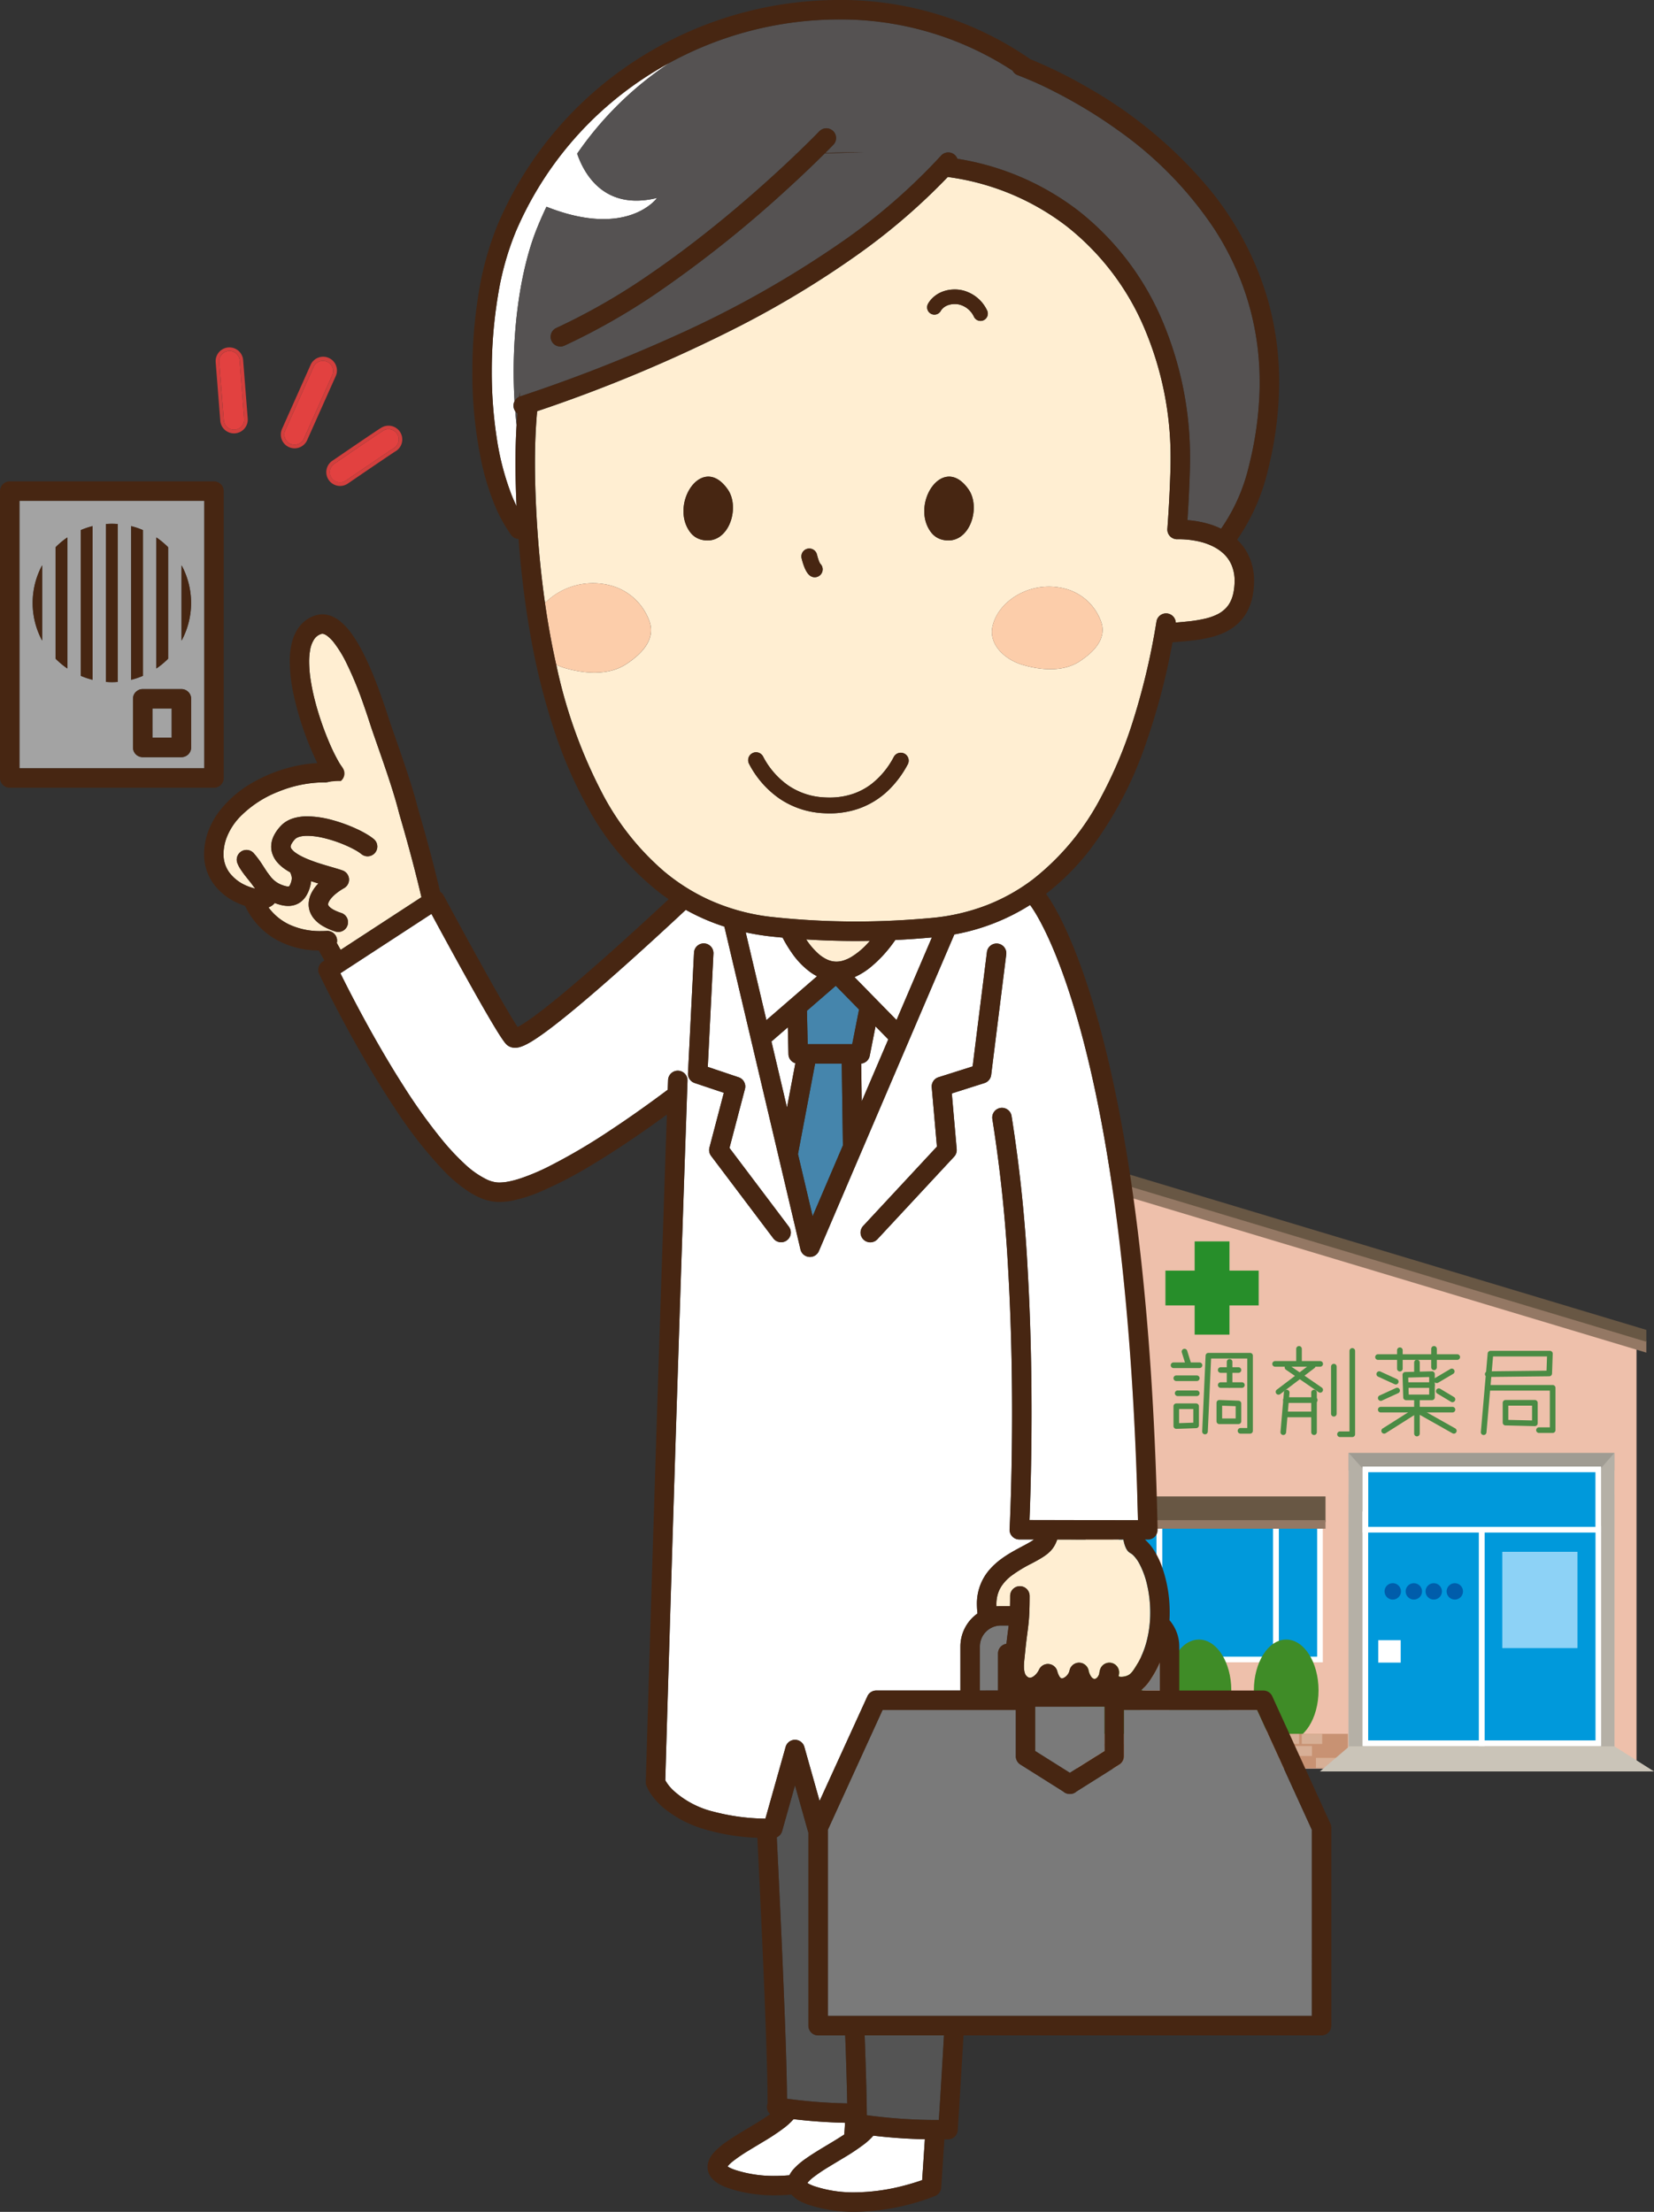 <svg xmlns="http://www.w3.org/2000/svg" width="342.114" height="457.583"><rect width="100%" height="100%" fill="#333333" stroke="none"/><g data-name="グループ 42" transform="translate(222.323 239.719)"><path data-name="パス 117" d="M116.176 126.172H2.225V2.848l113.951 35.405z" fill="#eec0ab"/><path data-name="長方形 4" fill="#0099db" stroke="#fff" stroke-miterlimit="10" stroke-width="1.17" d="M17.464 75.595h24.149v27.996H17.464z"/><path data-name="長方形 5" fill="#0099db" stroke="#fff" stroke-miterlimit="10" stroke-width="1.17" d="M41.613 75.595H50.7v27.996h-9.087z"/><path data-name="長方形 6" fill="#0099db" stroke="#fff" stroke-miterlimit="10" stroke-width="1.17" d="M8.513 75.595h8.95v27.996h-8.95z"/><path data-name="長方形 7" fill="#cac4b8" d="M56.621 69.378h54.984v56.689H56.621z"/><path data-name="長方形 8" fill="#a09c93" d="M56.621 60.85h54.984v3.616H56.621z"/><path data-name="パス 118" d="M56.621 60.851l3.07 3.411v59.486l-3.07 2.387z" fill="#b5b0a6"/><path data-name="パス 119" d="M111.605 60.851l-3 3.411v59.486l3 2.319z" fill="#b5b0a6"/><path data-name="パス 120" d="M.448 4.709l117.76 35.4v-2.456L.448 2.248z" fill="#947864"/><path data-name="パス 121" d="M.448 2.456l117.76 35.405v-2.456L.448 0z" fill="#685744"/><path data-name="パス 122" d="M38.022 23.141h-6.043v-6.043h-7.2v6.043h-6.043v7.2h6.043v6.043h7.2v-6.043h6.043z" fill="#278e2a"/><g data-name="グループ 40" fill="#4a8b44"><path data-name="パス 123" d="M23.384 42.736a.582.582 0 01-.553-.406l-.705-2.261a.58.58 0 011.108-.346l.705 2.261a.579.579 0 01-.38.726.559.559 0 01-.175.026z"/><path data-name="パス 124" d="M25.788 43.301h-5.375a.58.58 0 110-1.16h5.371a.58.58 0 010 1.16z"/><path data-name="パス 125" d="M25.221 45.988h-4.239a.58.58 0 110-1.16h4.239a.58.58 0 110 1.16z"/><path data-name="パス 126" d="M25.22 49.095h-3.956a.58.58 0 110-1.16h3.956a.58.58 0 110 1.16z"/><path data-name="パス 127" d="M20.982 55.877a.58.58 0 01-.58-.58v-4.1a.58.58 0 01.58-.58h4.1a.58.58 0 01.58.58v3.956a.58.58 0 01-.559.58 427.5 427.5 0 01-4.121.144zm.58-4.1v2.922c.7-.023 1.91-.066 2.939-.1v-2.817z"/><path data-name="パス 128" d="M26.917 57.007h-.026a.581.581 0 01-.553-.606l.707-15.683a.578.578 0 01.578-.553h8.62a.579.579 0 01.58.58v15.541a.581.581 0 01-.58.582h-1.979a.581.581 0 010-1.162h1.4V41.324H28.18l-.681 15.129a.581.581 0 01-.582.554z"/><path data-name="パス 129" d="M33.841 44.291h-3.674a.58.58 0 110-1.16h3.674a.58.58 0 010 1.16z"/><path data-name="パス 130" d="M32.006 47.4a.58.58 0 01-.58-.58v-4.8a.58.58 0 111.16 0v4.8a.58.58 0 01-.58.58z"/><path data-name="パス 131" d="M34.551 47.4H30.17a.58.58 0 110-1.16h4.381a.58.58 0 010 1.16z"/><path data-name="パス 132" d="M33.84 54.892h-3.956a.579.579 0 01-.58-.58v-3.82a.579.579 0 01.58-.58c.144 0 3.339.116 3.977.14a.58.58 0 01.559.58v3.674a.579.579 0 01-.58.586zm-3.376-1.16h2.8v-2.54c-.741-.028-2.041-.075-2.8-.1z"/><path data-name="パス 133" d="M46.366 42.737a.578.578 0 01-.58-.58v-2.826a.58.58 0 111.16 0v2.826a.58.58 0 01-.58.58z"/><path data-name="パス 134" d="M50.745 43.019H41.42a.58.58 0 010-1.16h9.325a.58.58 0 010 1.16z"/><path data-name="パス 135" d="M42.127 48.812a.58.58 0 01-.352-1.042l7.065-5.369a.58.58 0 11.7.924l-7.065 5.369a.57.57 0 01-.348.118z"/><path data-name="パス 136" d="M50.745 48.39a.571.571 0 01-.327-.1l-6.783-4.662a.581.581 0 01.656-.958l6.783 4.664a.581.581 0 01-.329 1.059z"/><path data-name="パス 137" d="M43.117 57.149h-.051a.583.583 0 01-.53-.629l.707-8.2a.58.58 0 011.156.1l-.707 8.2a.579.579 0 01-.575.529z"/><path data-name="パス 138" d="M49.474 57.15a.58.58 0 01-.58-.58v-8.2a.58.58 0 011.16 0v8.2a.579.579 0 01-.58.58z"/><path data-name="パス 139" d="M49.191 53.476h-5.509a.581.581 0 010-1.162h5.509a.581.581 0 010 1.162z"/><path data-name="パス 140" d="M49.616 50.509H43.66a.581.581 0 010-1.162h5.956a.581.581 0 010 1.162z"/><path data-name="パス 141" d="M53.572 53.335a.58.58 0 01-.58-.582v-9.75a.58.58 0 111.16 0v9.75a.581.581 0 01-.58.582z"/><path data-name="パス 142" d="M57.386 57.574h-2.542a.581.581 0 010-1.162h1.962V39.754a.58.58 0 011.16 0v17.24a.58.58 0 01-.58.58z"/><path data-name="パス 143" d="M79.095 41.607H62.704a.58.58 0 110-1.16h16.391a.58.58 0 110 1.16z"/><path data-name="パス 144" d="M67.228 44.009a.581.581 0 01-.58-.58v-3.816a.58.58 0 111.16 0v3.816a.581.581 0 01-.58.58z"/><path data-name="パス 145" d="M74.293 43.726a.581.581 0 01-.582-.58V39.33a.581.581 0 011.162 0v3.816a.581.581 0 01-.58.58z"/><path data-name="パス 146" d="M70.761 44.997a.581.581 0 01-.582-.58v-2.262a.581.581 0 011.162 0v2.262a.58.58 0 01-.58.58z"/><path data-name="パス 147" d="M73.868 49.944h-5.369a.581.581 0 01-.58-.563l-.142-4.664a.581.581 0 01.565-.6l5.511-.142a.544.544 0 01.421.165.582.582 0 01.174.415v4.806a.58.58 0 01-.58.583zm-4.806-1.16h4.226v-3.629l-4.332.11z"/><path data-name="パス 148" d="M73.868 47.4h-5.369a.58.58 0 010-1.16h5.369a.58.58 0 110 1.16z"/><path data-name="パス 149" d="M66.38 46.693a.571.571 0 01-.241-.052l-3.392-1.554a.58.58 0 11.483-1.053l3.391 1.552a.58.58 0 01-.241 1.107z"/><path data-name="パス 150" d="M63.271 50.085a.58.58 0 01-.241-1.108l3.392-1.554a.58.58 0 01.482 1.055l-3.391 1.554a.578.578 0 01-.242.053z"/><path data-name="パス 151" d="M74.858 46.411a.58.58 0 01-.3-1.079l3.109-1.837a.58.58 0 11.589 1l-3.109 1.837a.573.573 0 01-.289.079z"/><path data-name="パス 152" d="M78.106 50.367a.57.57 0 01-.3-.083l-2.827-1.695a.583.583 0 11.6-1l2.825 1.695a.58.58 0 01-.3 1.078z"/><path data-name="パス 153" d="M78.107 52.486H63.271a.58.58 0 010-1.16h14.836a.58.58 0 110 1.16z"/><path data-name="パス 154" d="M70.761 57.431a.581.581 0 01-.582-.58v-7.348a.581.581 0 011.162 0v7.348a.58.58 0 01-.58.58z"/><path data-name="パス 155" d="M63.978 56.867a.58.58 0 01-.311-1.07l6.923-4.381a.58.58 0 01.621.98l-6.923 4.379a.574.574 0 01-.31.092z"/><path data-name="パス 156" d="M78.389 56.867a.581.581 0 01-.284-.075l-7.771-4.381a.58.58 0 01.569-1.01l7.771 4.379a.581.581 0 01-.284 1.087z"/><path data-name="パス 157" d="M84.557 57.15h-.05a.58.58 0 01-.528-.629l1-11.561a.572.572 0 01-.159-.393.578.578 0 01.234-.473l.333-3.824a.58.58 0 01.578-.529h12.3a.579.579 0 01.578.6l-.14 4.1a.579.579 0 01-.573.561l-11.995.133-1 11.49a.581.581 0 01-.578.525zm1.944-16.25l-.266 3.07 11.327-.125.1-2.944z"/><path data-name="パス 158" d="M98.828 56.727h-2.826a.581.581 0 010-1.162h2.245v-7.6H85.405a.58.58 0 010-1.16h13.424a.579.579 0 01.58.58v8.76a.581.581 0 01-.581.582z"/><path data-name="パス 159" d="M95.154 55.313h-.013s-5.868-.14-6.065-.142a.581.581 0 01-.578-.58v-4.1a.579.579 0 01.58-.58h6.076a.579.579 0 01.58.58v4.239a.581.581 0 01-.58.58zm-5.5-1.289c1.152.024 3.711.086 4.916.114v-3.064h-4.916z"/></g><path data-name="長方形 9" fill="#0099db" stroke="#fff" stroke-miterlimit="10" stroke-width="1.17" d="M60.086 73.549h24.095v47.37H60.086z"/><path data-name="長方形 10" fill="#0099db" stroke="#fff" stroke-miterlimit="10" stroke-width="1.17" d="M84.181 76.55h24.095v44.368H84.181z"/><path data-name="長方形 11" fill="#0099db" stroke="#fff" stroke-miterlimit="10" stroke-width="1.17" d="M60.1 64.261h48.162v12.484H60.1z"/><path data-name="長方形 12" fill="#685744" d="M7.231 69.855h44.615v5.321H7.231z"/><path data-name="長方形 13" fill="#947864" d="M7.231 74.767h44.615v1.774H7.231z"/><path data-name="パス 160" d="M67.452 89.502a1.695 1.695 0 11-1.695-1.695 1.694 1.694 0 011.695 1.695z" fill="#005dab"/><circle data-name="楕円形 8" cx="1.695" cy="1.695" r="1.695" transform="translate(68.421 87.807)" fill="#005dab"/><circle data-name="楕円形 9" cx="1.695" cy="1.695" r="1.695" transform="translate(72.538 87.807)" fill="#005dab"/><circle data-name="楕円形 10" cx="1.695" cy="1.695" r="1.695" transform="translate(76.896 87.807)" fill="#005dab"/><path data-name="長方形 14" fill="#8dd2f6" d="M88.41 81.316h15.554v19.92H88.41z"/><path data-name="長方形 15" fill="#fff" d="M62.761 99.598H67.4v4.639h-4.639z"/><ellipse data-name="楕円形 11" cx="6.688" cy="10.502" rx="6.688" ry="10.502" transform="translate(.68 99.465)" fill="#3f8c27"/><ellipse data-name="楕円形 12" cx="6.688" cy="10.502" rx="6.688" ry="10.502" transform="translate(18.982 99.465)" fill="#3f8c27"/><ellipse data-name="楕円形 13" cx="6.688" cy="10.502" rx="6.688" ry="10.502" transform="translate(37.027 99.465)" fill="#3f8c27"/><g data-name="グループ 41"><path data-name="長方形 16" fill="#c89273" d="M0 118.972h56.484v7.095H0z"/><path data-name="長方形 17" fill="#d7af96" d="M4.775 119.002h4.23v2.064h-4.23z"/><path data-name="長方形 18" fill="#d7af96" d="M42.159 119.002h4.229v2.064h-4.229z"/><path data-name="長方形 19" fill="#d7af96" d="M46.934 119.002h4.23v2.064h-4.23z"/><path data-name="長方形 20" fill="#d7af96" d="M9.414 119.002h4.229v2.064H9.414z"/><path data-name="長方形 21" fill="#d7af96" d="M32.881 119.002h4.23v2.064h-4.23z"/><path data-name="長方形 22" fill="#d7af96" d="M23.194 119.002h4.23v2.064h-4.23z"/><path data-name="長方形 23" fill="#d7af96" d="M2.251 121.491H6.48v2.064H2.251z"/><path data-name="長方形 24" fill="#d7af96" d="M4.98 123.947h4.23v2.064H4.98z"/><path data-name="長方形 25" fill="#d7af96" d="M13.985 123.947h4.23v2.064h-4.23z"/><path data-name="長方形 26" fill="#d7af96" d="M23.535 123.947h4.229v2.064h-4.229z"/><path data-name="長方形 27" fill="#d7af96" d="M49.867 123.947h4.23v2.064h-4.23z"/><path data-name="長方形 28" fill="#d7af96" d="M38.27 123.947h4.229v2.064H38.27z"/><path data-name="長方形 29" fill="#d7af96" d="M11.665 121.491h4.229v2.064h-4.229z"/><path data-name="長方形 30" fill="#d7af96" d="M20.943 121.491h4.23v2.064h-4.23z"/><path data-name="長方形 31" fill="#d7af96" d="M25.718 121.491h4.23v2.064h-4.23z"/><path data-name="長方形 32" fill="#d7af96" d="M35.405 121.491h4.229v2.064h-4.229z"/><path data-name="長方形 33" fill="#d7af96" d="M44.819 121.491h4.229v2.064h-4.229z"/></g><path data-name="パス 161" d="M119.791 126.749h-69.1l6.071-5.185h54.847z" fill="#cac4b8"/></g><g data-name="グループ 43"><path data-name="パス 163" d="M64.982 132.25a5.856 5.856 0 00-.859 2.355 13.662 13.662 0 00-.178 2.3 26.04 26.04 0 00.342 3.964c.221 1.409.541 2.879.924 4.348a61.971 61.971 0 002.836 8.275 38.535 38.535 0 001.944 4 10.8 10.8 0 00.821 1.261 3.736 3.736 0 01-3.42 3.1q-.227-.006-.454-.006a25.573 25.573 0 00-9.269 1.886 22.753 22.753 0 00-7.926 5.137 12.936 12.936 0 00-2.958 4.652 10.028 10.028 0 00-.554 2.972v.234a6.417 6.417 0 00.344 2.116 6.345 6.345 0 00.947 1.768 8.582 8.582 0 003.4 2.589 11 11 0 001.863.623 19.76 19.76 0 01-.728-.969l-.1-.129c-.331-.419-.683-.855-1.027-1.293a19.744 19.744 0 01-1.276-1.773 6.459 6.459 0 01-.565-1.126 2.013 2.013 0 013.391-2.033 20.575 20.575 0 011.884 2.542c.34.526.651 1.01.954 1.45.163.209.325.424.484.638.06.08.118.163.176.243a6.5 6.5 0 00.739.76 5.2 5.2 0 001.618.947 6.226 6.226 0 00.788.243 2.166 2.166 0 00.483.064.47.47 0 00.161-.017c.006-.006 0 .007.039-.034a1.062 1.062 0 00.129-.18 3.207 3.207 0 00.266-.628 2.738 2.738 0 00.15-.842 2.161 2.161 0 00-.071-.529 4 4 0 00-.23-.632l-.034-.069a12.587 12.587 0 01-1.2-.754 8.155 8.155 0 01-1.411-1.259 5.31 5.31 0 01-1.122-1.99 4.608 4.608 0 01-.189-1.3 5.181 5.181 0 01.544-2.256 8.262 8.262 0 011.455-2.048 5.415 5.415 0 011.214-.967 6.513 6.513 0 011.369-.6 9.813 9.813 0 012.909-.4 20.415 20.415 0 015.2.782 31.651 31.651 0 014.836 1.751 21.978 21.978 0 012.567 1.362 10.5 10.5 0 011.139.814 2.012 2.012 0 01-2.58 3.088 8.713 8.713 0 00-1.208-.8 21.185 21.185 0 00-1.955-.969 27.094 27.094 0 00-4.9-1.622 14.942 14.942 0 00-3.1-.383 6.7 6.7 0 00-1.362.125 2.967 2.967 0 00-.875.316 1.452 1.452 0 00-.32.251 4.371 4.371 0 00-.767 1.048 1.176 1.176 0 00-.144.5.638.638 0 00.03.183 1.1 1.1 0 00.131.256 3.437 3.437 0 00.834.808 8.992 8.992 0 00.984.614 16.742 16.742 0 001.674.778 34.13 34.13 0 002.529.9c1.137.361 2.241.668 3.165.943.531.157 1 .3 1.422.458a2.013 2.013 0 01.29 3.635 12.334 12.334 0 00-1.631 1.1 7.225 7.225 0 00-1.139 1.123 3.426 3.426 0 00-.4.63 1.192 1.192 0 00-.139.5.488.488 0 00.06.232 1.6 1.6 0 00.417.466 4.386 4.386 0 00.692.452 9.641 9.641 0 001.558.646 2.011 2.011 0 01-1.246 3.825 12.92 12.92 0 01-2.464-1.064 7.168 7.168 0 01-1.82-1.444 5.038 5.038 0 01-.812-1.239 4.472 4.472 0 01-.41-1.875 5.176 5.176 0 01.528-2.22 7.788 7.788 0 011.229-1.816c.082-.092.17-.183.256-.273a60.772 60.772 0 01-1.509-.481 7.028 7.028 0 01-.309 1.476 6.819 6.819 0 01-.73 1.6 4.576 4.576 0 01-1.19 1.278 4.091 4.091 0 01-1.044.537 4.5 4.5 0 01-1.463.236 6.352 6.352 0 01-1.367-.163 10.58 10.58 0 01-1.309-.4l-.1-.039a3.027 3.027 0 01-.322.333 3.275 3.275 0 01-.668.443c-.1.05-.206.094-.311.133a11.854 11.854 0 001.235 1.418 11.435 11.435 0 003.051 2.123 15.073 15.073 0 006.607 1.36c.38 0 .771-.011 1.177-.034a2.012 2.012 0 012.06 2.492c.252.453.52.93.8 1.425l16.708-10.894a310.073 310.073 0 00-3.279-12.672c-.466-1.661-.846-2.965-1.109-3.883a51.23 51.23 0 01-.339-1.219c-.621-2.439-1.556-5.389-2.548-8.334s-2.041-5.894-2.9-8.376q-.135-.393-.322-.967l-.43-1.319c-.324-.986-.722-2.17-1.18-3.46a74.393 74.393 0 00-3.384-8.165A24.466 24.466 0 0069 132.851a7.218 7.218 0 00-1.4-1.364 2.58 2.58 0 00-.552-.3 1.052 1.052 0 00-.378-.077.788.788 0 00-.262.045 2.8 2.8 0 00-.814.427 2.84 2.84 0 00-.612.668z" fill="#ffeed2"/><path data-name="パス 164" d="M160.236 450.144c1.031 0 2.048-.051 3.042-.136l.015-.034a6.145 6.145 0 01.926-1.317 15.212 15.212 0 012.525-2.14c.64-.451 1.322-.9 2.03-1.338.941-.589 1.921-1.173 2.883-1.751a85.624 85.624 0 002.976-1.854q.076-1.136.157-2.424a111.282 111.282 0 01-10.659-.748c-.028.034-.054.069-.084.1a13.017 13.017 0 01-1.727 1.6 44.308 44.308 0 01-4.329 2.892c-1.025.623-2.06 1.236-3.028 1.831a33.979 33.979 0 00-3.311 2.237 7.228 7.228 0 00-1.062 1l-.1.124a3.725 3.725 0 00.462.269 9.045 9.045 0 001.167.469 25.744 25.744 0 008.117 1.22z" fill="#fff"/><path data-name="パス 165" d="M162.788 434.175a106.761 106.761 0 0012.453.963c-.036-2.007-.1-4.375-.178-7.035a1026.96 1026.96 0 00-.241-7.026h-5.6a2.011 2.011 0 01-2.012-2.013v-39.962a2.11 2.11 0 01-.092-.247l-2.677-9.5-2.666 9.46a2.007 2.007 0 01-1.105 1.278c.8 16.3 1.521 32.334 1.88 43.584.138 4.264.221 7.84.238 10.498z" fill="#545454"/><path data-name="パス 166" d="M180.555 441.921a12.974 12.974 0 01-1.727 1.6 44.253 44.253 0 01-4.329 2.894c-1.025.623-2.06 1.235-3.029 1.831a33.935 33.935 0 00-3.311 2.237 7.411 7.411 0 00-1.064 1 3.82 3.82 0 00-.094.122 3.468 3.468 0 00.462.271 8.728 8.728 0 001.167.468 25.624 25.624 0 008.113 1.214 41.378 41.378 0 0010.021-1.339c1.7-.434 3.079-.885 3.973-1.2a2123.175 2123.175 0 00.56-8.449 110.981 110.981 0 01-10.659-.748c-.029.03-.055.065-.083.099z" fill="#fff"/><path data-name="パス 167" d="M178.849 421.076c.079 2.125.15 4.14.21 6.02.134 4.261.219 7.832.236 10.494a107.6 107.6 0 0014.682.986h.217c.318-5.041.677-10.937 1.061-17.5z" fill="#545454"/><path data-name="パス 168" d="M183.73 215.03l-2.634-2.688-1.2 6.083a2.013 2.013 0 01-1.766 1.611l.112 7.827z" fill="#fff"/><path data-name="パス 169" d="M158.322 376.241l4.185-14.844a2.011 2.011 0 013.872 0l3.152 11.183 9.894-21.669a2.009 2.009 0 011.831-1.177h17.4v-9.1a8.378 8.378 0 013.536-6.837 16.44 16.44 0 01-.12-1.925 10.658 10.658 0 012.909-7.471 14.662 14.662 0 011.768-1.613 22.706 22.706 0 012.49-1.657c1.1-.642 2.155-1.178 3.04-1.663.505-.277.954-.535 1.315-.772.112-.073.215-.144.311-.213h-3.066a2.014 2.014 0 01-2.007-2.117l.006-.11c0-.073.009-.185.017-.333.013-.3.034-.735.058-1.308.047-1.145.11-2.823.176-4.944.127-4.244.254-10.266.254-17.371 0-8.612-.187-18.816-.791-29.357a300.014 300.014 0 00-3.279-31.38 2.012 2.012 0 113.969-.659 303.966 303.966 0 013.328 31.806c.608 10.644.8 20.917.8 29.59 0 10.412-.273 18.512-.423 22.161l22.436.024c-1.21-50.619-6.659-82.294-11.875-101.375-5.234-19.148-10.225-25.611-10.444-25.887a43.835 43.835 0 01-15.663 6.091l-28.016 65.5a2.012 2.012 0 01-3.809-.331l-15.739-66.789q-1.367-.44-2.681-.956a44.443 44.443 0 01-5.3-2.51c-.993.928-2.177 2.03-3.5 3.253-3.99 3.685-9.237 8.463-14.3 12.853-3.373 2.928-6.658 5.681-9.449 7.834-1.6 1.232-3.028 2.267-4.258 3.043a16.463 16.463 0 01-1.829 1.023 7.026 7.026 0 01-.9.348 3.686 3.686 0 01-1.085.176 2.679 2.679 0 01-.915-.155 2.411 2.411 0 01-.982-.662c-.127-.142-.238-.284-.355-.44s-.236-.322-.361-.505c-.253-.365-.533-.8-.844-1.289a134.204 134.204 0 01-2.177-3.627c-1.637-2.808-3.59-6.289-5.47-9.686-2.508-4.531-4.882-8.91-6.188-11.329l-18.831 12.283a265.654 265.654 0 003.241 6.335c2.492 4.722 5.951 10.954 9.8 16.963a114.872 114.872 0 008.016 11.186 49.289 49.289 0 004.579 4.9 18.486 18.486 0 004.706 3.313 6.5 6.5 0 002 .571c.174.017.361.026.563.026a10.334 10.334 0 001.921-.208 20.58 20.58 0 002.383-.632 44.571 44.571 0 005.687-2.376 121.914 121.914 0 0012.732-7.454c4.779-3.143 9.146-6.323 12.08-8.526l.071-2a2.011 2.011 0 114.02.142l-.024.731-.077 2.155-.284 8.309c-.249 7.23-.6 17.72-1.031 30.764-.853 25.985-2 62.1-3.182 102.754.039.073.086.157.146.254a9.165 9.165 0 001.412 1.755 19.076 19.076 0 008.6 4.529 43.693 43.693 0 0010.551 1.402zm20.2-122.6l15.275-16.435-1.074-12.258a2.011 2.011 0 011.4-2.093l7.058-2.239 2.963-23.7a2.013 2.013 0 013.994.5l-3.122 24.978a2.022 2.022 0 01-1.39 1.669l-6.749 2.142 1.01 11.54a2.016 2.016 0 01-.53 1.545l-15.883 17.092a2.013 2.013 0 01-2.948-2.74zm-36.217-31.6l1.246-24.978a2.013 2.013 0 014.02.2l-1.171 23.456 6.38 2.144a2.014 2.014 0 011.306 2.419l-3.2 12.2 12.3 16.312a2.012 2.012 0 01-3.212 2.423l-12.892-17.09a2.006 2.006 0 01-.34-1.723l2.974-11.329-6.044-2.03a2.016 2.016 0 01-1.371-2.005z" fill="#fff"/><path data-name="パス 170" d="M162.782 229.116l1.732-9.153a2.017 2.017 0 01-1.431-1.882l-.125-5.554-3.391 2.939z" fill="#fff"/><path data-name="パス 171" d="M106.622 95.821c0-2.609.069-5.245.23-7.886q-.16-1.42-.277-2.866a2.031 2.031 0 01-.262-.516 2.008 2.008 0 01.116-1.547c-.76-12.739.879-26.535 4.68-35.879.6-1.487 1.25-2.939 1.923-4.359 16.821 6.676 22.88-1.816 22.88-1.816-10.953 2.679-15.117-5.026-16.533-9.163a70.349 70.349 0 0119.236-18.858q-2.122 1.15-4.172 2.443a71.767 71.767 0 00-27.756 32.547 59.319 59.319 0 00-3.694 13.27 95.1 95.1 0 00-1.274 15.659 89.926 89.926 0 001.029 13.8 55.2 55.2 0 003.092 11.813c.318.79.655 1.542 1 2.258a202.06 202.06 0 01-.218-8.9z" fill="#fff"/><path data-name="パス 172" d="M260.535 77.723c0 .136.006.273.007.412a18.553 18.553 0 00-.007-.412z" fill="#fff"/><path data-name="パス 173" d="M260.546 79.896c0 .178-.006.357-.009.537.004-.177.007-.357.009-.537z" fill="#fff"/><path data-name="パス 174" d="M260.552 79.109v-.333.681c-.002-.116 0-.232 0-.348z" fill="#fff"/><path data-name="パス 175" d="M107.022 85.529a1.973 1.973 0 01-.447-.46q.115 1.445.277 2.866c.049-.801.103-1.603.17-2.406z" fill="#555252"/><path data-name="パス 176" d="M119.38 31.79c1.416 4.136 5.58 11.841 16.533 9.163 0 0-6.059 8.492-22.88 1.816a83.923 83.923 0 00-1.923 4.359c-3.8 9.344-5.44 23.14-4.68 35.879a2 2 0 01.945-.913c.041-.333.077-.666.12-1 0 .37 0 .688.013.943l.079-.032a326.492 326.492 0 0032-12.5 213.584 213.584 0 0035.068-19.822A123.4 123.4 0 00194.646 32.2a2.011 2.011 0 013.378.649 55.253 55.253 0 0125.048 10.767 57.3 57.3 0 0117.23 22.476 72.227 72.227 0 015.844 28.931q0 1.252-.041 2.507a285.45 285.45 0 01-.492 10.077 21.119 21.119 0 014.394.786 16.565 16.565 0 012.559.991 37.719 37.719 0 005.748-12.945 72.059 72.059 0 002.222-16c0-.179.007-.359.009-.537V78.78c0-.226 0-.428-.006-.642 0-.138 0-.275-.007-.412a57.646 57.646 0 00-2.63-16.13 58.721 58.721 0 00-6.858-14.417 77.7 77.7 0 00-19.947-20.336 100.311 100.311 0 00-12.6-7.681 74.373 74.373 0 00-7.95-3.586 2 2 0 01-1.1-.948 64.989 64.989 0 00-36.052-10.6 73.2 73.2 0 00-34.784 8.908A70.349 70.349 0 00119.38 31.79zm50.118-4.661a2.012 2.012 0 012.905 2.783c-.009.011-.6.632-1.7 1.721 2.439-.071 4.886-.116 7.338-.116h.789l-8.22.2a252.93 252.93 0 01-8.468 8.031 244.144 244.144 0 01-24.885 19.906 135 135 0 01-20.53 11.86 2.012 2.012 0 01-1.657-3.667 130.828 130.828 0 0019.756-11.405c6.338-4.355 12.277-9.031 17.384-13.345a273.101 273.101 0 0012.492-11.233l-.964.022.982-.041c2.96-2.829 4.69-4.625 4.777-4.717z" fill="#555252"/><path data-name="パス 177" d="M174.349 236.969l-.241-16.92h-5.51l-3.54 18.707 3.029 12.854z" fill="#4585ac"/><path data-name="パス 178" d="M166.912 209.106l.155 6.917h9.205l1.415-7.168-4.813-4.915z" fill="#4585ac"/><path data-name="パス 179" d="M158.524 211.044l10.477-9.078a10.574 10.574 0 01-1.264-.758 16.534 16.534 0 01-3.955-4.074 27.819 27.819 0 01-1.914-3.163q-1.077-.1-2.168-.211a50.294 50.294 0 01-5.457-.877z" fill="#fff"/><path data-name="パス 180" d="M185.19 194.469c-.195.275-.391.548-.591.815a26.786 26.786 0 01-4.6 4.871 14.762 14.762 0 01-3.059 1.91l-.193.083 8.7 8.88 7.309-17.086c-2.448.22-4.966.401-7.566.527z" fill="#fff"/><path data-name="パス 181" d="M177.032 194.669c-3.3 0-6.723-.1-10.279-.322a15.011 15.011 0 002.462 2.913 7.746 7.746 0 001.788 1.21 4.647 4.647 0 002 .471 4.956 4.956 0 001.455-.23 7.61 7.61 0 001.594-.713 15.432 15.432 0 003.38-2.8c.17-.181.34-.37.51-.563-.961.021-1.928.034-2.91.034z" fill="#ffeed2"/><path data-name="パス 182" d="M178.626 256.48a2.011 2.011 0 002.843-.1l15.883-17.092a2.016 2.016 0 00.53-1.545l-1.01-11.54 6.749-2.142a2.022 2.022 0 001.39-1.669l3.122-24.978a2.013 2.013 0 00-3.994-.5l-2.963 23.7-7.058 2.239a2.011 2.011 0 00-1.4 2.093l1.074 12.256-15.271 16.434a2.012 2.012 0 00.105 2.844z" fill="#472612"/><path data-name="パス 183" d="M143.672 224.047l6.044 2.03-2.974 11.329a2.006 2.006 0 00.34 1.723l12.892 17.09a2.012 2.012 0 003.212-2.423l-12.3-16.312 3.2-12.2a2.014 2.014 0 00-1.306-2.419l-6.38-2.144 1.171-23.456a2.012 2.012 0 00-4.02-.2l-1.246 24.978a2.016 2.016 0 001.367 2.004z" fill="#472612"/><path data-name="パス 184" d="M146.727 186.19a42.9 42.9 0 0013.4 3.567 161.781 161.781 0 0016.912.887c5.509 0 10.664-.281 15.522-.724a42.347 42.347 0 0011.542-2.655 39.385 39.385 0 009.553-5.341 52.476 52.476 0 0014.135-17.1 89.8 89.8 0 006.265-14.739 144.071 144.071 0 005.152-21.5 2.011 2.011 0 013.992.215c.769-.065 1.53-.131 2.277-.209a28.2 28.2 0 004-.651 11.691 11.691 0 002.183-.771 6.29 6.29 0 002.1-1.568 5.562 5.562 0 00.827-1.3q.1-.216.191-.454a8.355 8.355 0 00.425-1.652 12.49 12.49 0 00.165-1.981 8.3 8.3 0 00-.653-3.377 6.981 6.981 0 00-1.743-2.4 8.958 8.958 0 00-1.719-1.21 12.658 12.658 0 00-2.909-1.121 18.754 18.754 0 00-4.615-.548h-.069c-.12 0-.243 0-.365.006v-.013a2.009 2.009 0 01-1.833-2.155c.316-4.237.513-8.274.629-11.992q.039-1.193.037-2.38a68.146 68.146 0 00-5.505-27.315 53.266 53.266 0 00-16.009-20.912 51.478 51.478 0 00-24.573-10.178 130.191 130.191 0 01-19.043 16.342 199.085 199.085 0 01-23.693 14.35 308.448 308.448 0 01-42.2 17.761c-.325 3.569-.454 7.174-.454 10.752 0 3.116.1 6.212.243 9.245.281 5.872.827 12.614 1.835 19.672a14.089 14.089 0 0113.8-3.552 11.7 11.7 0 017.729 7.131c1.442 3.726-1.208 6.77-4.744 9.084-3.565 2.333-8.4 2.035-12.64.806a12.665 12.665 0 01-1.813-.683 103.216 103.216 0 009.754 27.055 54.648 54.648 0 0012.421 15.59 41.032 41.032 0 009.491 6.018zm8.221-28.155a1.634 1.634 0 112.881-1.543 16.665 16.665 0 005.21 6 14.439 14.439 0 007.406 2.473q.578.036 1.126.035a14.977 14.977 0 004.991-.81 13.365 13.365 0 003.732-2.024 17.208 17.208 0 004.566-5.545 1.635 1.635 0 112.881 1.545 21.511 21.511 0 01-3.649 5 16.974 16.974 0 01-6.448 4.11 18.245 18.245 0 01-6.072.993q-.649 0-1.323-.041a17.708 17.708 0 01-9.056-3.04 19.889 19.889 0 01-6.249-7.154zm68.354-21.207c-3.294 2.155-7.765 1.88-11.676.745-4.031-1.167-7.092-4.387-6.354-7.9 1.141-5.447 8.145-9.83 15.272-7.821a10.809 10.809 0 017.142 6.585c1.326 3.442-1.123 6.254-4.387 8.39zm-31.376-73.921a4.788 4.788 0 01.754-1.048 6.033 6.033 0 012.31-1.538 7.126 7.126 0 012.521-.436c.133 0 .27 0 .406.01a6.923 6.923 0 012.456.608 7.6 7.6 0 012.49 1.775 7.686 7.686 0 011.319 1.96 1.508 1.508 0 11-2.729 1.285 4.59 4.59 0 00-2.813-2.454 3.647 3.647 0 00-.864-.161q-.134-.005-.264-.005a4.226 4.226 0 00-1.356.206 3.167 3.167 0 00-.859.443 2.571 2.571 0 00-.677.715 1.508 1.508 0 01-2.692-1.362zm8.422 38.354c2.666 3.831.142 11.657-5.335 10.416a4.138 4.138 0 01-2.447-1.581c-4.356-5.776 2.461-16.476 7.778-8.837zm-49.811 0c2.668 3.831.142 11.657-5.333 10.416a4.132 4.132 0 01-2.447-1.581c-4.356-5.776 2.458-16.476 7.776-8.837zm15.272 14.239a1.634 1.634 0 113.176-.772c.086.35.183.686.282.982a6.053 6.053 0 00.286.716 1.623 1.623 0 00.1.176 1.634 1.634 0 01-2.176 2.436 2.629 2.629 0 01-.393-.41 3.892 3.892 0 01-.266-.393 6.459 6.459 0 01-.4-.823 13.591 13.591 0 01-.613-1.914z" fill="#ffeed2"/><path data-name="パス 185" d="M220.539 121.851c-7.127-2.009-14.131 2.374-15.272 7.821-.737 3.513 2.323 6.732 6.354 7.9 3.911 1.135 8.382 1.41 11.677-.745 3.264-2.136 5.713-4.948 4.383-8.392a10.809 10.809 0 00-7.142-6.584z" fill="#fccdaa"/><path data-name="パス 186" d="M129.505 137.4c3.535-2.314 6.186-5.358 4.744-9.084a11.7 11.7 0 00-7.73-7.131 14.089 14.089 0 00-13.8 3.552c.453 3.178 1 6.42 1.661 9.675q.314 1.555.668 3.111a12.665 12.665 0 001.813.683c4.24 1.229 9.079 1.526 12.644-.806z" fill="#fccdaa"/><path data-name="パス 187" d="M166.811 118.233a3.892 3.892 0 00.266.393 2.631 2.631 0 00.393.41 1.634 1.634 0 002.176-2.436 1.6 1.6 0 01-.1-.176 6.032 6.032 0 01-.286-.716c-.1-.3-.2-.632-.282-.982a1.634 1.634 0 10-3.176.772 13.575 13.575 0 00.6 1.912 6.459 6.459 0 00.409.823z" fill="#472612"/><path data-name="パス 188" d="M192.609 64.926a1.506 1.506 0 002.005-.658 2.571 2.571 0 01.677-.715 3.167 3.167 0 01.859-.443 4.225 4.225 0 011.356-.206q.129 0 .264.005a3.649 3.649 0 01.864.161 4.59 4.59 0 012.813 2.454 1.508 1.508 0 102.729-1.285 7.687 7.687 0 00-1.319-1.96 7.6 7.6 0 00-2.49-1.775 6.926 6.926 0 00-2.456-.608 6.961 6.961 0 00-.406-.01 7.126 7.126 0 00-2.521.436 6.034 6.034 0 00-2.311 1.538 4.782 4.782 0 00-.754 1.048 1.508 1.508 0 00.69 2.018z" fill="#472612"/><path data-name="パス 189" d="M145.2 111.674c5.475 1.242 8-6.585 5.333-10.416-5.318-7.64-12.133 3.06-7.78 8.835a4.132 4.132 0 002.447 1.581z" fill="#472612"/><path data-name="パス 190" d="M195.007 111.674c5.477 1.242 8-6.585 5.335-10.416-5.318-7.64-12.135 3.06-7.782 8.835a4.137 4.137 0 002.447 1.581z" fill="#472612"/><path data-name="パス 191" d="M163.745 31.887l.964-.022a271.328 271.328 0 01-12.492 11.233c-5.107 4.314-11.046 8.99-17.384 13.345a130.828 130.828 0 01-19.756 11.405 2.012 2.012 0 001.657 3.667 135 135 0 0020.53-11.86 244.144 244.144 0 0024.885-19.906c3.807-3.455 6.734-6.3 8.468-8.031l8.22-.2h-.789c-2.453 0-4.9.045-7.338.116 1.092-1.089 1.687-1.71 1.7-1.721a2.012 2.012 0 00-2.905-2.783c-.088.092-1.816 1.887-4.77 4.718z" fill="#472612"/><path data-name="パス 192" d="M161.188 165.184a17.709 17.709 0 009.056 3.04q.673.042 1.323.041a18.244 18.244 0 006.072-.993 16.974 16.974 0 006.448-4.11 21.511 21.511 0 003.649-5 1.635 1.635 0 10-2.881-1.545 17.21 17.21 0 01-4.566 5.545 13.366 13.366 0 01-3.732 2.024 14.978 14.978 0 01-4.991.81q-.547 0-1.126-.035a14.439 14.439 0 01-7.406-2.473 16.665 16.665 0 01-5.21-6 1.634 1.634 0 10-2.881 1.543 19.889 19.889 0 006.245 7.153z" fill="#472612"/><path data-name="パス 193" d="M67.992 99.293a2.847 2.847 0 003.96.741l.413-.282c.924-.632 3.238-2.215 5.361-3.655a451.484 451.484 0 012.838-1.917c.38-.257.7-.468.922-.612.11-.073.2-.129.245-.159l.026-.015a2.848 2.848 0 00-2.585-5.07c-.127.058-.178.088-.226.114-.09.051-.14.082-.2.118-.109.065-.221.138-.359.228-.256.167-.591.389-.99.657-1.392.931-3.554 2.4-5.376 3.644s-3.294 2.252-3.3 2.252a2.849 2.849 0 00-.729 3.956zm13.678-5.855zm-12.52 2.5s4.33-2.967 7.31-4.981c1-.672 1.835-1.235 2.336-1.562.135-.088.245-.159.344-.221l.168-.1c.039-.021.079-.045.174-.088a2.111 2.111 0 011.9 3.767l-.011.007-.032.021-.256.165a84.1 84.1 0 00-.93.617c-.765.512-1.779 1.2-2.841 1.919-2.125 1.442-4.439 3.025-5.363 3.657l-.413.284a2.113 2.113 0 01-2.387-3.487z" fill="#d23f3d"/><path data-name="パス 195" d="M45.561 87.029a2.848 2.848 0 105.679-.445l-.95-12.086a2.848 2.848 0 10-5.679.443zm1.729-14.415a2.112 2.112 0 012.271 1.94l.946 12.088a2.113 2.113 0 01-4.213.329l-.947-12.086a2.111 2.111 0 011.943-2.271z" fill="#d23f3d"/><path data-name="パス 196" d="M59.768 92.499a2.85 2.85 0 003.764-1.44c1.835-4.114 3.668-8.225 5.87-13.158a2.849 2.849 0 10-5.2-2.321c-2.2 4.935-4.035 9.046-5.87 13.158a2.848 2.848 0 001.436 3.761zm-.767-3.462l5.87-13.158a2.112 2.112 0 013.857 1.721c-2.2 4.935-4.035 9.046-5.87 13.16a2.112 2.112 0 11-3.857-1.723z" fill="#d23f3d"/><path data-name="パス 197" d="M68.6 98.874a2.113 2.113 0 002.937.55l.413-.284c.924-.632 3.238-2.215 5.363-3.657 1.063-.72 2.076-1.407 2.841-1.919.382-.257.7-.469.93-.617l.256-.165.032-.021.011-.007a2.111 2.111 0 00-1.9-3.767c-.1.043-.135.067-.174.088a2.778 2.778 0 00-.168.1c-.1.062-.209.133-.344.221-.5.327-1.341.89-2.336 1.562-2.98 2.015-7.308 4.979-7.31 4.981a2.113 2.113 0 00-.551 2.935zm12.759-6.107z" fill="#e24140"/><path data-name="パス 198" d="M46.295 86.971a2.113 2.113 0 004.213-.329l-.946-12.088a2.113 2.113 0 00-4.213.331z" fill="#e24140"/><path data-name="パス 199" d="M60.069 91.826a2.113 2.113 0 002.789-1.068l5.87-13.16a2.112 2.112 0 00-3.857-1.721c-2.2 4.935-4.035 9.046-5.87 13.158a2.112 2.112 0 001.068 2.791z" fill="#e24140"/><path data-name="パス 200" d="M217.418 320.727a6.9 6.9 0 01-.9.825 11.453 11.453 0 01-.982.681c-.677.423-1.4.81-2.134 1.2a28.547 28.547 0 00-4.248 2.583 8.9 8.9 0 00-2.044 2.181 6.365 6.365 0 00-.7 1.51 7.215 7.215 0 00-.314 2.166c0 .092 0 .185.006.281l.005.155a8.428 8.428 0 01.928-.052h1.887c.013-.6.021-1.291.021-2.1a2.012 2.012 0 114.024 0c0 1.686-.03 2.916-.086 3.949s-.144 1.861-.247 2.7c-.069.559-.146 1.122-.23 1.771-.11.864-.234 1.887-.37 3.264-.049.507-.11 1.01-.157 1.5s-.081.952-.081 1.375a5.2 5.2 0 00.107 1.135 2 2 0 00.282.7 1.366 1.366 0 00.3.312 1.158 1.158 0 00.32.185.672.672 0 00.226.039.866.866 0 00.267-.045 1.579 1.579 0 00.363-.165 3.087 3.087 0 00.827-.761 3.854 3.854 0 00.434-.713 2.011 2.011 0 013.767.323 4.069 4.069 0 00.4 1.016 1.357 1.357 0 00.314.389.418.418 0 00.109.066.33.33 0 00.124.021.738.738 0 00.245-.045 1.606 1.606 0 00.369-.185 2.466 2.466 0 00.73-.78 2.03 2.03 0 00.249-.627 2.012 2.012 0 013.934-.037 3.523 3.523 0 00.548 1.324 1.158 1.158 0 00.472.41.509.509 0 00.209.045.6.6 0 00.241-.054.986.986 0 00.3-.217 1.917 1.917 0 00.441-.821 4.549 4.549 0 01.172-.836 2.012 2.012 0 013.921.829c-.022.187-.054.37-.09.552h.006a.393.393 0 00.1.051 1.351 1.351 0 00.455.064 3 3 0 00.515-.049 2.963 2.963 0 00.937-.3 2.3 2.3 0 00.6-.471 5.52 5.52 0 00.43-.533c.2-.288.43-.647.687-1.066a18.422 18.422 0 002.147-5.245 23.624 23.624 0 00.664-5.647 25.232 25.232 0 00-.636-5.668 17.593 17.593 0 00-1.6-4.406 7.415 7.415 0 00-1.257-1.74 2.776 2.776 0 00-.585-.451 1.985 1.985 0 01-.541-.434 2.761 2.761 0 01-.43-.683 6.157 6.157 0 01-.391-1.165c-.037-.163-.075-.34-.11-.531l-13.691-.017a8.225 8.225 0 01-.253.653 5.888 5.888 0 01-1.006 1.589z" fill="#ffeed2"/><path data-name="パス 201" d="M238.539 346.581c-.3.486-.6.975-.958 1.459a7.693 7.693 0 01-1.311 1.4 2.375 2.375 0 01-.137.1v.185h3.769v-5.79a21.352 21.352 0 01-1.363 2.646z" fill="#7a7a7a"/><path data-name="パス 202" d="M206.439 349.734v-7.669a2.012 2.012 0 011.734-1.994c.151-1.371.286-2.365.4-3.216l.073-.573h-1.609a4.352 4.352 0 00-4.355 4.355v9.1z" fill="#7a7a7a"/><path data-name="パス 203" d="M232.464 353.756v9.581a2.011 2.011 0 01-.939 1.7l-8.88 5.591a2.11 2.11 0 01-.355.256 2 2 0 01-.935.245h-.132a2 2 0 01-.935-.245 2.11 2.11 0 01-.355-.256l-8.88-5.591a2.009 2.009 0 01-.941-1.7v-9.581H182.55l-11.313 24.78v38.512h100.1v-38.512l-11.311-24.78z" fill="#7a7a7a"/><path data-name="パス 204" d="M275.182 377.264l-12.03-26.353a2.011 2.011 0 00-1.831-1.177h-17.4v-9.1a8.329 8.329 0 00-2.026-5.457c.03-.535.043-1.068.043-1.6a27.921 27.921 0 00-1.644-9.6 16.507 16.507 0 00-1.867-3.661 9.915 9.915 0 00-1.2-1.433 9.243 9.243 0 00-.417-.376h.619a2.012 2.012 0 002.015-2.056c-1.135-52.948-6.854-85.748-12.337-105.393-4.952-17.747-9.716-24.761-10.749-26.146a50.693 50.693 0 009.073-9.108 78.491 78.491 0 0011.517-21.785 138.255 138.255 0 005.574-21.131c1.313-.116 2.7-.221 4.1-.385a28.8 28.8 0 003.982-.711 15.37 15.37 0 002.872-1.044 11.059 11.059 0 001.983-1.24 9.49 9.49 0 002.4-2.791 11.506 11.506 0 001.315-3.9 16.6 16.6 0 00.215-2.613 12.067 12.067 0 00-1.38-5.788 11.02 11.02 0 00-2.12-2.769 41.811 41.811 0 006.334-14.243 75.268 75.268 0 002.357-18.3 62.183 62.183 0 00-2.28-16.871 64.275 64.275 0 00-12.2-23.185 91.283 91.283 0 00-24.906-20.82 95.784 95.784 0 00-12.079-5.982l-.043-.034a68.852 68.852 0 00-39.67-12.217 77.333 77.333 0 00-41.105 11.974 75.8 75.8 0 00-29.3 34.36 63.137 63.137 0 00-3.966 14.187 99.027 99.027 0 00-1.33 16.331 88.528 88.528 0 001.929 18.929 53.076 53.076 0 002.482 8.188 30.975 30.975 0 003.623 6.719 2.008 2.008 0 001.523.821c.455 6.048 1.2 12.707 2.4 19.548a138.9 138.9 0 005.3 21.009 91.043 91.043 0 006.545 14.847 56.792 56.792 0 0015.186 17.968c.529.4 1.07.778 1.618 1.154-3.369 3.137-8.459 7.83-13.661 12.432-4.22 3.735-8.517 7.411-11.987 10.122-1.732 1.354-3.264 2.469-4.431 3.206-.449.284-.844.513-1.158.673-.049-.073-.1-.148-.15-.228a77.481 77.481 0 01-1.71-2.774 341.248 341.248 0 01-4.089-7.129c-2.226-3.968-4.57-8.246-6.356-11.529a1258.633 1258.633 0 01-2.793-5.163l-.219-.408a2.029 2.029 0 00-.715-.758 311.63 311.63 0 00-3.825-14.581l-.559-1.947c-.148-.516-.256-.9-.309-1.1-.666-2.615-1.626-5.632-2.632-8.625s-2.061-5.95-2.907-8.4c-.131-.38-.34-1.029-.608-1.844a144.6 144.6 0 00-1.912-5.519c-.6-1.6-1.274-3.3-2.022-4.97a49.455 49.455 0 00-1.8-3.631 27.8 27.8 0 00-1.517-2.45 13.612 13.612 0 00-2.658-2.935 7.052 7.052 0 00-1.648-.979 5.133 5.133 0 00-1.958-.4 4.808 4.808 0 00-1.549.256 6.739 6.739 0 00-2.527 1.519 7.284 7.284 0 00-1.3 1.691 10.113 10.113 0 00-1.074 3 17.2 17.2 0 00-.3 3.343 34.168 34.168 0 00.857 7.069 63.667 63.667 0 003.251 10.339 55.187 55.187 0 001.6 3.554 29.318 29.318 0 00-6.916 1.24 30.99 30.99 0 00-5.956 2.509 23.553 23.553 0 00-7.286 6.055 16.268 16.268 0 00-2.308 4.044 14.014 14.014 0 00-.956 4.656c0 .12-.006.241-.006.361a10.361 10.361 0 00.98 4.454 10.672 10.672 0 001.813 2.679 12.778 12.778 0 003.818 2.8 15.144 15.144 0 001.863.75 15.891 15.891 0 001.455 2.48 15.483 15.483 0 005.135 4.583 18.459 18.459 0 008.655 2.164q.536.965 1.162 2.071l-.359.232a2.013 2.013 0 00-.718 2.55c.009.017 1.345 2.83 3.558 7.067a273.928 273.928 0 006.278 11.363 192.002 192.002 0 005.986 9.6 88.746 88.746 0 009.974 12.705 30.663 30.663 0 005.157 4.317 15.692 15.692 0 002.645 1.379 10.136 10.136 0 002.744.69 9.557 9.557 0 00.956.045 14.279 14.279 0 002.731-.29 30.475 30.475 0 005.606-1.783 84.887 84.887 0 0010.876-5.653c5.545-3.33 11-7.131 15.073-10.107l.339-.247c-.646 18.764-2.462 72.571-4.364 138.071a1.961 1.961 0 00.112.726 8.529 8.529 0 001.115 2 14.931 14.931 0 002.613 2.769 23.591 23.591 0 008.034 4.2 44.042 44.042 0 0011.205 1.859c.5 10.3.978 20.485 1.351 29.423.232 5.606.425 10.719.557 15.057s.21 7.9.21 10.384a.711.711 0 01-.038.2 2 2 0 00.2 1.674 1.953 1.953 0 00.346.417c-.178.129-.359.26-.55.393-1.046.724-2.292 1.485-3.573 2.256-.962.578-1.942 1.164-2.883 1.751-.707.441-1.39.887-2.03 1.337a15.324 15.324 0 00-2.525 2.14 6.132 6.132 0 00-.926 1.317 4.179 4.179 0 00-.314.813 3.637 3.637 0 00-.127.939 3.461 3.461 0 00.413 1.631 4.008 4.008 0 00.739.975 6.208 6.208 0 001.472 1.046 12.381 12.381 0 001.882.785 29.72 29.72 0 009.385 1.42c1.188 0 2.348-.06 3.472-.159.094.112.193.222.3.323a6.193 6.193 0 001.47 1.046 12.412 12.412 0 001.882.784 29.743 29.743 0 009.387 1.422 45.9 45.9 0 0011.665-1.635 41.83 41.83 0 005.03-1.657 2.013 2.013 0 001.225-1.712s.26-3.694.664-9.991c.266 0 .53 0 .793-.007a2.008 2.008 0 001.971-1.884c.348-5.494.756-12.131 1.194-19.621h74.067a2.008 2.008 0 002.011-2.013V378.1a1.96 1.96 0 00-.193-.836zm-3.843 39.786h-100.1v-38.512l11.313-24.78h27.562v9.581a2.009 2.009 0 00.941 1.7l8.88 5.591a2.11 2.11 0 00.355.256 2 2 0 00.935.245h.132a2 2 0 00.935-.245 2.11 2.11 0 00.355-.256l8.88-5.591a2.011 2.011 0 00.939-1.7v-9.581h27.564l11.312 24.78zm-80.47 32c-.052.8-.1 1.45-.133 1.96-.894.318-2.271.769-3.973 1.2a41.377 41.377 0 01-10.021 1.339 25.624 25.624 0 01-8.113-1.214 8.742 8.742 0 01-1.167-.468 3.465 3.465 0 01-.462-.271c.028-.037.058-.077.094-.122a7.413 7.413 0 011.064-1 33.935 33.935 0 013.311-2.237c.969-.6 2-1.208 3.029-1.831a44.268 44.268 0 004.329-2.894 12.974 12.974 0 001.727-1.6c.03-.034.056-.069.084-.1 3.535.423 7.1.668 10.659.748-.173 2.683-.317 4.875-.424 6.495zm-51.708-78.746a9.17 9.17 0 01-1.412-1.755c-.06-.1-.107-.182-.146-.254 1.182-40.651 2.329-76.769 3.182-102.754.428-13.044.782-23.534 1.031-30.764l.284-8.309.077-2.155.024-.731a2.011 2.011 0 10-4.02-.142l-.071 2c-2.935 2.2-7.3 5.384-12.081 8.526a121.913 121.913 0 01-12.731 7.454 44.572 44.572 0 01-5.687 2.376 20.572 20.572 0 01-2.383.632 10.334 10.334 0 01-1.921.208c-.2 0-.389-.009-.563-.026a6.5 6.5 0 01-2-.571 18.484 18.484 0 01-4.707-3.313 49.289 49.289 0 01-4.579-4.9 114.882 114.882 0 01-8.016-11.186c-3.846-6.009-7.3-12.241-9.8-16.963a275.326 275.326 0 01-3.241-6.335l18.831-12.281c1.306 2.419 3.68 6.8 6.188 11.329 1.88 3.4 3.833 6.878 5.47 9.686.819 1.4 1.558 2.641 2.177 3.627.311.492.591.924.844 1.289.125.183.245.352.361.505s.228.3.355.44a2.412 2.412 0 00.982.662 2.68 2.68 0 00.915.155 3.686 3.686 0 001.085-.176 7.027 7.027 0 00.9-.348 16.474 16.474 0 001.829-1.023c1.229-.776 2.662-1.811 4.258-3.043 2.791-2.153 6.076-4.907 9.448-7.834 5.058-4.39 10.305-9.168 14.3-12.853a882.912 882.912 0 003.5-3.253 44.452 44.452 0 005.3 2.51q1.313.516 2.681.956l15.739 66.789a2.012 2.012 0 003.809.331l28.017-65.5a43.837 43.837 0 0015.663-6.091c.219.277 5.21 6.74 10.444 25.887 5.216 19.08 10.665 50.756 11.875 101.375l-22.436-.024c.15-3.65.423-11.749.423-22.161 0-8.672-.191-18.946-.8-29.59a303.933 303.933 0 00-3.328-31.806 2.012 2.012 0 10-3.969.659 300.015 300.015 0 013.279 31.38c.6 10.541.791 20.745.791 29.357 0 7.1-.127 13.126-.254 17.371-.065 2.121-.129 3.8-.176 4.944-.024.573-.045 1.012-.058 1.308l-.017.333-.006.11a2.014 2.014 0 002.007 2.117h3.066c-.1.069-.2.14-.311.213-.361.238-.81.5-1.315.772-.885.485-1.944 1.021-3.04 1.663a22.706 22.706 0 00-2.49 1.657 14.671 14.671 0 00-1.768 1.613 10.658 10.658 0 00-2.909 7.471 17.556 17.556 0 00.12 1.925 8.379 8.379 0 00-3.535 6.837v9.1h-17.4a2.009 2.009 0 00-1.831 1.177l-9.894 21.669-3.152-11.183a2.011 2.011 0 00-3.872 0l-4.185 14.844a43.694 43.694 0 01-10.556-1.4 19.076 19.076 0 01-8.594-4.527zM66.414 131.158a.788.788 0 01.262-.045 1.052 1.052 0 01.378.077 2.58 2.58 0 01.552.3 7.218 7.218 0 011.4 1.364 24.466 24.466 0 012.679 4.361 74.393 74.393 0 013.384 8.165 152.89 152.89 0 011.18 3.46c.161.492.3.935.43 1.319s.232.705.322.967c.857 2.482 1.9 5.428 2.9 8.376s1.927 5.894 2.548 8.334c.077.3.187.692.339 1.219.264.918.643 2.222 1.109 3.883.868 3.083 2.031 7.4 3.279 12.672l-16.713 10.9c-.281-.5-.548-.973-.8-1.425a2.012 2.012 0 00-2.06-2.492c-.406.023-.8.034-1.177.034a15.073 15.073 0 01-6.607-1.36 11.435 11.435 0 01-3.051-2.123 11.854 11.854 0 01-1.235-1.418c.1-.039.208-.083.311-.133a3.275 3.275 0 00.668-.443 3.027 3.027 0 00.322-.333l.1.039a10.58 10.58 0 001.309.4 6.352 6.352 0 001.367.163 4.5 4.5 0 001.463-.236 4.091 4.091 0 001.044-.537 4.576 4.576 0 001.19-1.278 6.819 6.819 0 00.73-1.6 7.028 7.028 0 00.309-1.476c.516.172 1.023.333 1.509.481-.086.09-.174.181-.256.273a7.788 7.788 0 00-1.229 1.816 5.176 5.176 0 00-.528 2.22 4.472 4.472 0 00.41 1.875 5.038 5.038 0 00.812 1.239 7.168 7.168 0 001.82 1.444 12.92 12.92 0 002.464 1.064 2.011 2.011 0 001.246-3.825 9.641 9.641 0 01-1.558-.646 4.386 4.386 0 01-.692-.452 1.6 1.6 0 01-.417-.466.488.488 0 01-.06-.232 1.192 1.192 0 01.139-.5 3.426 3.426 0 01.4-.63 7.225 7.225 0 011.139-1.123 12.334 12.334 0 011.631-1.1 2.013 2.013 0 00-.29-3.635c-.423-.157-.89-.3-1.422-.458-.924-.275-2.028-.582-3.165-.943a34.13 34.13 0 01-2.529-.9 16.742 16.742 0 01-1.674-.778 8.992 8.992 0 01-.984-.614 3.437 3.437 0 01-.834-.808 1.1 1.1 0 01-.131-.256.638.638 0 01-.03-.183 1.176 1.176 0 01.144-.5 4.371 4.371 0 01.767-1.048 1.452 1.452 0 01.32-.251 2.967 2.967 0 01.875-.316 6.7 6.7 0 011.362-.125 14.942 14.942 0 013.1.383 27.094 27.094 0 014.9 1.622 21.185 21.185 0 011.955.969 8.713 8.713 0 011.208.8 2.012 2.012 0 002.58-3.088 10.5 10.5 0 00-1.139-.814 21.978 21.978 0 00-2.567-1.362 31.651 31.651 0 00-4.836-1.751 20.415 20.415 0 00-5.2-.782 9.813 9.813 0 00-2.909.4 6.513 6.513 0 00-1.369.6 5.415 5.415 0 00-1.214.967 8.262 8.262 0 00-1.455 2.048 5.181 5.181 0 00-.544 2.256 4.608 4.608 0 00.189 1.3 5.31 5.31 0 001.122 1.99 8.155 8.155 0 001.411 1.259 12.587 12.587 0 001.2.754l.034.069a4 4 0 01.23.632 2.161 2.161 0 01.071.529 2.738 2.738 0 01-.15.842 3.207 3.207 0 01-.266.628 1.062 1.062 0 01-.129.18c-.043.041-.034.028-.039.034a.47.47 0 01-.161.017 2.166 2.166 0 01-.483-.064 6.226 6.226 0 01-.788-.243 5.2 5.2 0 01-1.618-.947 6.5 6.5 0 01-.739-.76c-.058-.08-.116-.163-.176-.243a50.858 50.858 0 00-.484-.638c-.3-.44-.614-.924-.954-1.45a20.575 20.575 0 00-1.884-2.542 2.013 2.013 0 00-3.391 2.033 6.459 6.459 0 00.565 1.126 19.744 19.744 0 001.276 1.773c.344.438.7.874 1.027 1.293l.1.129c.224.32.466.645.728.969a11 11 0 01-1.863-.623 8.582 8.582 0 01-3.4-2.589 6.345 6.345 0 01-.947-1.768 6.417 6.417 0 01-.344-2.116v-.234a10.028 10.028 0 01.554-2.972 12.936 12.936 0 012.958-4.652 22.753 22.753 0 017.926-5.137 25.573 25.573 0 019.269-1.886q.227 0 .454.006a12.975 12.975 0 013.092-.277 2.011 2.011 0 00.327-2.826 10.8 10.8 0 01-.821-1.261 38.535 38.535 0 01-1.944-4 61.971 61.971 0 01-2.836-8.275 45.744 45.744 0 01-.924-4.348 26.04 26.04 0 01-.342-3.964 13.662 13.662 0 01.178-2.3 5.856 5.856 0 01.859-2.355 2.84 2.84 0 01.619-.66 2.8 2.8 0 01.814-.433zm58.392 33.415a103.218 103.218 0 01-9.753-27.055q-.351-1.555-.668-3.111c-.66-3.255-1.208-6.5-1.661-9.675-1.008-7.058-1.554-13.8-1.835-19.672a192.415 192.415 0 01-.243-9.245c0-3.578.129-7.183.455-10.752a308.467 308.467 0 0042.2-17.761 199.124 199.124 0 0023.693-14.35 130.189 130.189 0 0019.043-16.342 51.478 51.478 0 0124.573 10.178A53.266 53.266 0 01236.619 67.7a68.146 68.146 0 015.505 27.315q0 1.187-.037 2.38a276.552 276.552 0 01-.629 11.992 2.01 2.01 0 001.833 2.155v.013c.122 0 .245-.006.365-.006h.069a18.753 18.753 0 014.615.548 12.654 12.654 0 012.909 1.121 8.951 8.951 0 011.719 1.21 6.978 6.978 0 011.743 2.4 8.3 8.3 0 01.653 3.377 12.461 12.461 0 01-.165 1.981 8.355 8.355 0 01-.425 1.652q-.09.238-.191.454a5.553 5.553 0 01-.827 1.3 6.291 6.291 0 01-2.1 1.568 11.688 11.688 0 01-2.183.771 28.2 28.2 0 01-4 .651c-.747.078-1.508.144-2.277.209a2.011 2.011 0 00-3.992-.215 144.071 144.071 0 01-5.152 21.5 89.816 89.816 0 01-6.265 14.739 52.479 52.479 0 01-14.135 17.1 39.387 39.387 0 01-9.553 5.341 42.345 42.345 0 01-11.542 2.655c-4.858.443-10.014.724-15.522.724a161.778 161.778 0 01-16.912-.887 42.9 42.9 0 01-13.4-3.567 41.037 41.037 0 01-9.5-6.022 54.648 54.648 0 01-12.417-15.581zm-22.059-73.924a89.942 89.942 0 01-1.029-13.8 95.1 95.1 0 011.274-15.659 59.319 59.319 0 013.694-13.27 71.766 71.766 0 0127.756-32.547q2.049-1.293 4.172-2.443a73.2 73.2 0 0134.784-8.908 64.989 64.989 0 0136.052 10.6 2 2 0 001.1.948 74.36 74.36 0 017.95 3.586 100.293 100.293 0 0112.6 7.681 77.7 77.7 0 0119.947 20.336 58.72 58.72 0 016.857 14.417 57.641 57.641 0 012.63 16.13c0 .136.006.273.008.412 0 .213.006.427.006.642v1.122c0 .178-.006.357-.009.537a72.06 72.06 0 01-2.222 16 37.719 37.719 0 01-5.748 12.945 16.566 16.566 0 00-2.559-.991 21.116 21.116 0 00-4.394-.786c.238-3.543.393-6.925.492-10.077q.039-1.257.041-2.507a72.224 72.224 0 00-5.844-28.931 57.3 57.3 0 00-17.23-22.476 55.253 55.253 0 00-25.048-10.767 2.011 2.011 0 00-3.378-.649 123.4 123.4 0 01-19.991 17.483 213.577 213.577 0 01-35.072 19.827 326.5 326.5 0 01-32 12.5c-.026.009-.052.021-.079.032a21.62 21.62 0 01-.013-.943c-.043.331-.079.664-.12 1a2.015 2.015 0 00-1.061 2.46 2.039 2.039 0 00.262.516 1.973 1.973 0 00.447.46c-.067.8-.122 1.6-.17 2.406a129.7 129.7 0 00-.23 7.886c0 3.017.09 6 .222 8.9a31.869 31.869 0 01-1-2.258 55.2 55.2 0 01-3.096-11.809zm76.683 104.547a15.435 15.435 0 01-3.38 2.8 7.609 7.609 0 01-1.594.713 4.956 4.956 0 01-1.455.23 4.647 4.647 0 01-2-.471 7.744 7.744 0 01-1.788-1.21 15 15 0 01-2.462-2.913c3.556.221 6.981.322 10.279.322.982 0 1.949-.013 2.909-.03-.166.194-.339.383-.508.565zm-3.163 20.822h-9.206l-.155-6.917 5.962-5.165 4.813 4.914zm-14.4-22.053a27.819 27.819 0 001.914 3.163 16.539 16.539 0 003.955 4.074 10.585 10.585 0 001.264.758l-10.477 9.078-4.28-18.162a50.3 50.3 0 005.457.877q1.092.119 2.173.218zm1.089 18.556l.125 5.554a2.017 2.017 0 001.431 1.882l-1.732 9.153-3.216-13.65zm5.636 7.52h5.511l.241 16.92-6.263 14.641-3.029-12.853zm9.534-.011a2.013 2.013 0 001.766-1.611l1.2-6.083 2.634 2.688-5.488 12.833zm-1.384-17.889l.193-.083a14.762 14.762 0 003.059-1.91 26.786 26.786 0 004.6-4.871c.2-.267.4-.541.591-.815 2.6-.125 5.118-.307 7.559-.528l-7.309 17.086zm-14.969 176.678l2.666-9.46 2.677 9.5a2.155 2.155 0 00.092.247v39.962a2.011 2.011 0 002.013 2.013h5.6c.094 2.51.176 4.866.241 7.026.082 2.66.142 5.028.178 7.035a106.766 106.766 0 01-12.453-.963c-.017-2.662-.1-6.233-.236-10.494-.359-11.25-1.081-27.281-1.88-43.584a2.007 2.007 0 001.102-1.282zm59.51-12.086l-7.153-4.5v-9.136h14.306v9.136zm11.078-48.225c.036.191.073.369.11.531a6.158 6.158 0 00.391 1.165 2.761 2.761 0 00.43.683 1.985 1.985 0 00.541.434 2.773 2.773 0 01.585.451 7.408 7.408 0 011.257 1.74 17.6 17.6 0 011.6 4.406 25.246 25.246 0 01.636 5.668 23.631 23.631 0 01-.664 5.647 18.422 18.422 0 01-2.147 5.245c-.256.419-.483.778-.687 1.066a5.52 5.52 0 01-.43.533 2.305 2.305 0 01-.6.471 2.961 2.961 0 01-.937.3 3 3 0 01-.515.049 1.353 1.353 0 01-.455-.064.389.389 0 01-.1-.051h-.006a7.56 7.56 0 00.09-.552 2.011 2.011 0 00-3.921-.829 4.539 4.539 0 00-.172.836 1.919 1.919 0 01-.441.821.986.986 0 01-.3.217.6.6 0 01-.241.054.509.509 0 01-.209-.045 1.158 1.158 0 01-.471-.41 3.521 3.521 0 01-.548-1.324 2.012 2.012 0 00-3.934.037 2.033 2.033 0 01-.249.627 2.465 2.465 0 01-.73.78 1.605 1.605 0 01-.368.185.739.739 0 01-.245.045.331.331 0 01-.124-.021.418.418 0 01-.108-.066 1.355 1.355 0 01-.314-.389 4.064 4.064 0 01-.4-1.016 2.012 2.012 0 00-3.767-.323 3.84 3.84 0 01-.434.713 3.087 3.087 0 01-.827.761 1.574 1.574 0 01-.363.165.864.864 0 01-.267.045.672.672 0 01-.227-.039 1.158 1.158 0 01-.32-.185 1.37 1.37 0 01-.3-.312 2 2 0 01-.282-.7 5.208 5.208 0 01-.106-1.135c0-.423.032-.891.081-1.375s.108-.99.157-1.5c.137-1.377.26-2.4.37-3.264.084-.649.161-1.212.23-1.771.1-.838.189-1.668.247-2.7s.086-2.263.086-3.949a2.012 2.012 0 10-4.024 0c0 .808-.007 1.495-.021 2.1h-1.887a8.43 8.43 0 00-.928.052c0-.052 0-.1-.005-.155 0-.1-.006-.189-.006-.281a7.223 7.223 0 01.314-2.166 6.37 6.37 0 01.7-1.51 8.9 8.9 0 012.044-2.181 28.542 28.542 0 014.248-2.583c.735-.393 1.457-.78 2.134-1.2a11.453 11.453 0 00.982-.681 6.9 6.9 0 00.9-.825 5.89 5.89 0 001-1.583c.094-.215.178-.432.253-.653zm-29.348 20.435a4.354 4.354 0 014.012-2.66h1.609c-.025.187-.047.374-.073.573-.11.851-.245 1.844-.4 3.216a2.012 2.012 0 00-1.734 1.994v7.669h-3.754v-9.1a4.31 4.31 0 01.344-1.693zm33.116 10.792v-.185c.045-.036.092-.069.136-.1a7.693 7.693 0 001.311-1.4c.357-.484.658-.973.958-1.459a21.319 21.319 0 001.364-2.636v5.79zm-85.639 98.457c.028-.04.058-.079.1-.124a7.222 7.222 0 011.063-1 33.979 33.979 0 013.311-2.237c.969-.595 2-1.208 3.028-1.831a44.31 44.31 0 004.329-2.892 13.017 13.017 0 001.727-1.6c.03-.033.056-.069.084-.1 3.535.423 7.1.668 10.659.748q-.081 1.288-.157 2.424a87.17 87.17 0 01-2.976 1.854c-.962.578-1.942 1.162-2.883 1.751-.707.442-1.39.887-2.03 1.338a15.216 15.216 0 00-2.525 2.14 6.141 6.141 0 00-.926 1.317l-.015.034c-.993.086-2.011.136-3.042.136a25.744 25.744 0 01-8.113-1.214 9.053 9.053 0 01-1.167-.469 3.722 3.722 0 01-.463-.276zm43.7-9.617h-.217a107.605 107.605 0 01-14.683-.986c-.017-2.662-.1-6.233-.236-10.494-.06-1.88-.131-3.895-.21-6.02h16.406c-.377 6.562-.739 12.458-1.056 17.499z" fill="#472612"/><path data-name="パス 205" d="M228.442 362.228v-9.135h-14.306v9.135l7.153 4.5z" fill="#7a7a7a"/><path data-name="パス 206" d="M42.252 103.612H4.024v55.331h38.228zm-4.7 13.33a16.4 16.4 0 010 15.594zm-2.767-3.724v23.042a16.434 16.434 0 01-2.445 2.037v-27.116a16.45 16.45 0 012.446 2.037zm-7.658 27.416v-31.79a16.2 16.2 0 012.447.823v30.143a16.277 16.277 0 01-2.446.823zm-10.424-30.967a16.19 16.19 0 012.447-.823v31.79a16.271 16.271 0 01-2.447-.823zm-7.98 7.275v15.591a16.416 16.416 0 010-15.594zm2.767 19.318v-23.042a16.372 16.372 0 012.447-2.037v27.116a16.356 16.356 0 01-2.447-2.037zm10.425 4.815v-32.672c.406-.03.812-.049 1.223-.049s.819.019 1.223.049v32.672c-.4.03-.812.049-1.223.049s-.817-.019-1.223-.049zm17.034 14.976a2.026 2.026 0 01-1.424.589h-8.01a2.012 2.012 0 01-2.011-2.011v-10.06a2.012 2.012 0 012.011-2.013h8.01a2.012 2.012 0 012.013 2.013v10.06a2.025 2.025 0 01-.589 1.422z" fill="#a3a3a3"/><path data-name="パス 207" d="M45.686 162.379a2.019 2.019 0 00.589-1.424v-59.353a2.012 2.012 0 00-2.011-2.013H2.013A2.012 2.012 0 000 101.602v59.353a2.012 2.012 0 002.013 2.013h42.252a2.025 2.025 0 001.421-.589zM4.023 103.613h38.228v55.331H4.024z" fill="#472612"/><path data-name="パス 208" d="M24.361 108.403c-.4-.03-.812-.049-1.223-.049s-.818.019-1.223.049v32.672c.406.03.812.049 1.223.049s.819-.019 1.223-.049z" fill="#472612"/><path data-name="パス 209" d="M19.15 108.844a16.19 16.19 0 00-2.447.823v30.143a16.271 16.271 0 002.447.823z" fill="#472612"/><path data-name="パス 210" d="M27.128 108.844v31.79a16.277 16.277 0 002.447-.823v-30.143a16.2 16.2 0 00-2.447-.824z" fill="#472612"/><path data-name="パス 211" d="M32.341 138.297a16.434 16.434 0 002.445-2.037v-23.042a16.45 16.45 0 00-2.445-2.037z" fill="#472612"/><path data-name="パス 212" d="M37.553 116.937v15.6a16.4 16.4 0 000-15.594z" fill="#472612"/><path data-name="パス 213" d="M13.936 111.181a16.372 16.372 0 00-2.447 2.037v23.038a16.356 16.356 0 002.447 2.037z" fill="#472612"/><path data-name="パス 214" d="M8.723 116.937a16.416 16.416 0 000 15.594z" fill="#472612"/><path data-name="長方形 34" fill="#a3a3a3" d="M31.527 146.581h3.986v6.036h-3.986z"/><path data-name="パス 215" d="M38.949 143.146a2.026 2.026 0 00-1.424-.589h-8.01a2.012 2.012 0 00-2.011 2.013v10.06a2.012 2.012 0 002.011 2.011h8.01a2.012 2.012 0 002.013-2.011v-10.06a2.025 2.025 0 00-.589-1.424zm-7.421 3.434h3.986v6.037h-3.983z" fill="#472612"/></g></svg>